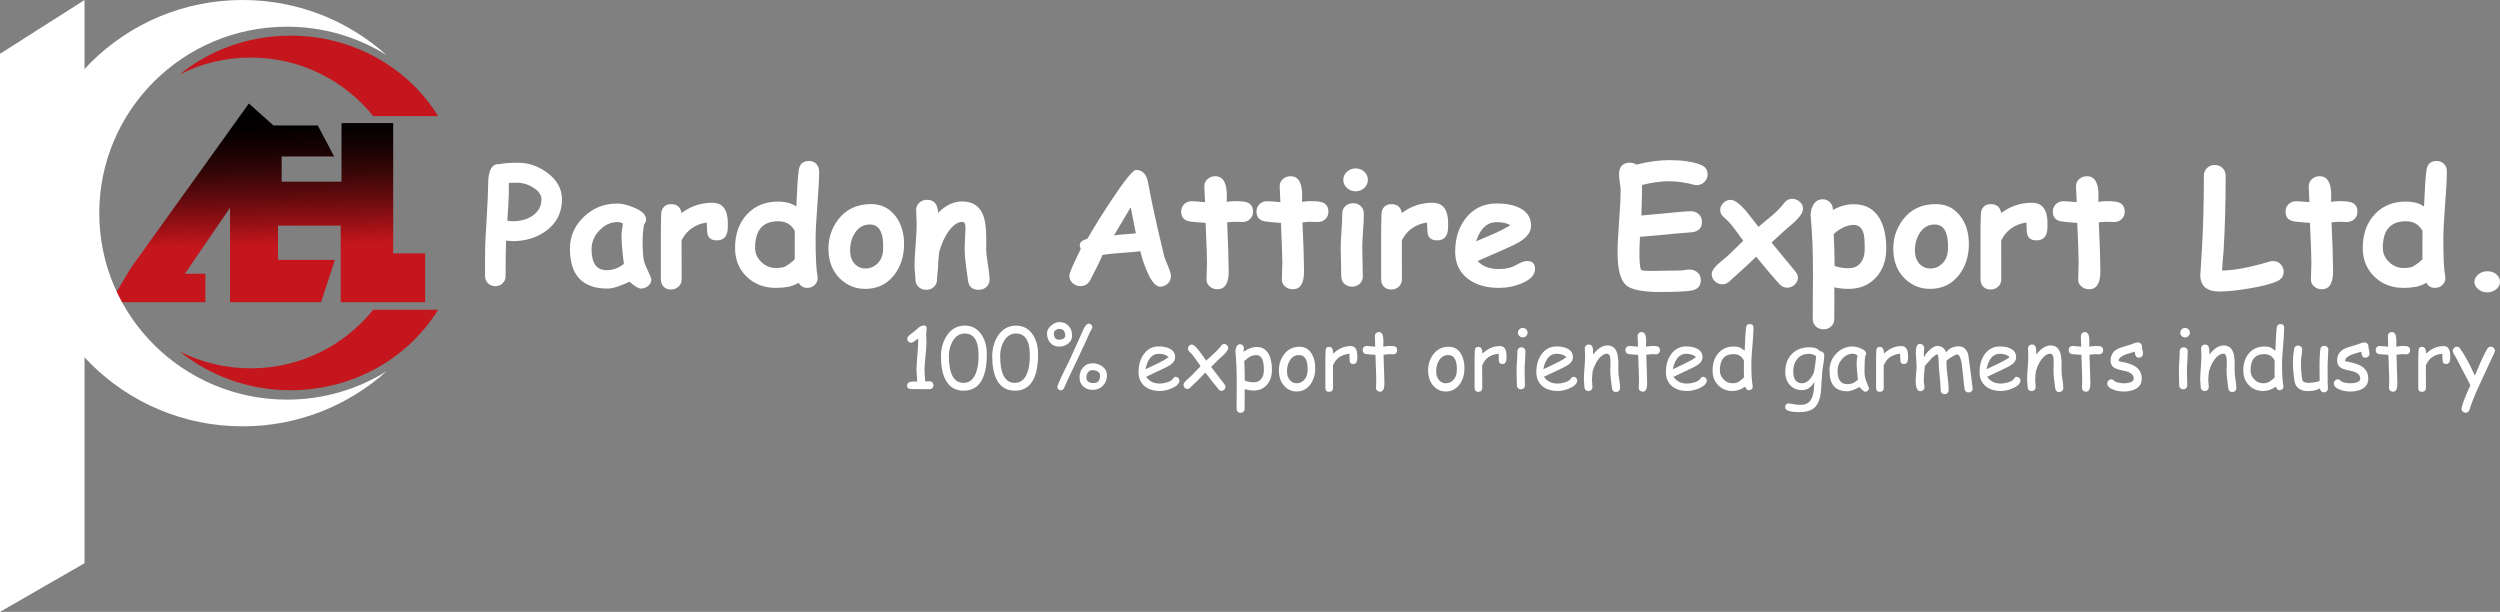 <svg width="380" height="93" viewBox="0 0 380 93" fill="none" xmlns="http://www.w3.org/2000/svg">
<rect x="0" y="0" width="380" height="93" fill="#808080" stroke="none"/>
<g clip-path="url(#clip0_7397_1466)">
<path d="M141.282 59.148H140.041L138.807 59.141C138.516 59.141 138.312 59.123 138.196 59.085C137.984 59.011 137.879 58.854 137.879 58.614C137.879 58.196 138.205 57.987 138.858 57.987L139.157 57.994L139.413 58.006C139.413 57.807 139.395 57.514 139.36 57.125C139.325 56.736 139.308 56.445 139.308 56.249C139.308 55.724 139.356 54.925 139.452 53.854C139.543 52.8 139.587 51.999 139.582 51.453C139.025 51.883 138.67 52.099 138.516 52.099C138.35 52.099 138.205 52.036 138.083 51.912C137.96 51.788 137.899 51.645 137.899 51.484C137.899 51.29 138.077 51.054 138.435 50.776C138.66 50.62 138.977 50.367 139.389 50.02C139.754 49.651 140.103 49.467 140.436 49.467C140.714 49.467 140.854 49.627 140.854 49.945C140.854 50.04 140.842 50.182 140.817 50.37C140.791 50.558 140.779 50.7 140.779 50.794C140.779 50.931 140.786 51.138 140.801 51.415C140.815 51.692 140.822 51.899 140.822 52.035C140.822 52.507 140.772 53.21 140.673 54.145C140.573 55.08 140.523 55.781 140.523 56.249C140.523 56.488 140.54 56.781 140.573 57.124C140.606 57.467 140.625 57.748 140.63 57.968L141.284 57.955C141.459 57.955 141.603 58.012 141.717 58.126C141.832 58.24 141.889 58.382 141.889 58.552C141.889 58.721 141.832 58.868 141.717 58.98C141.603 59.092 141.459 59.148 141.284 59.148H141.282Z" fill="white"/>
<path d="M146.451 59.384C145.188 59.384 144.265 58.809 143.684 57.659C143.243 56.773 143.023 55.622 143.023 54.202C143.023 53.002 143.31 51.956 143.884 51.062C144.561 50.016 145.482 49.493 146.646 49.493C147.739 49.493 148.591 49.956 149.202 50.883C149.73 51.686 149.994 52.664 149.994 53.818C149.994 55.671 149.699 57.062 149.109 57.991C148.519 58.919 147.633 59.384 146.453 59.384H146.451ZM146.638 50.691C145.865 50.691 145.253 51.082 144.799 51.864C144.42 52.517 144.231 53.264 144.231 54.103C144.231 55.464 144.416 56.486 144.787 57.169C145.157 57.851 145.711 58.193 146.451 58.193C147.332 58.193 147.964 57.692 148.346 56.691C148.612 55.996 148.745 55.115 148.745 54.047C148.745 52.927 148.57 52.087 148.218 51.528C147.867 50.97 147.34 50.69 146.638 50.69V50.691Z" fill="white"/>
<path d="M154.244 59.384C152.98 59.384 152.058 58.809 151.476 57.659C151.036 56.773 150.816 55.622 150.816 54.202C150.816 53.002 151.102 51.956 151.676 51.062C152.354 50.016 153.274 49.493 154.438 49.493C155.532 49.493 156.384 49.956 156.995 50.883C157.523 51.686 157.787 52.664 157.787 53.818C157.787 55.671 157.492 57.062 156.902 57.991C156.312 58.919 155.426 59.384 154.246 59.384H154.244ZM154.431 50.691C153.658 50.691 153.045 51.082 152.591 51.864C152.213 52.517 152.024 53.264 152.024 54.103C152.024 55.464 152.209 56.486 152.579 57.169C152.949 57.851 153.504 58.193 154.244 58.193C155.125 58.193 155.756 57.692 156.139 56.691C156.405 55.996 156.538 55.115 156.538 54.047C156.538 52.927 156.362 52.087 156.011 51.528C155.66 50.97 155.133 50.69 154.431 50.69V50.691Z" fill="white"/>
<path d="M160.99 52.682C160.409 52.682 159.949 52.481 159.612 52.08C159.3 51.704 159.144 51.224 159.144 50.64C159.144 50.235 159.356 49.848 159.78 49.48C160.187 49.129 160.596 48.953 161.008 48.953C161.61 48.953 162.09 49.152 162.448 49.548C162.789 49.933 162.959 50.428 162.959 51.031C162.959 51.536 162.747 51.943 162.323 52.254C161.945 52.539 161.5 52.682 160.989 52.682H160.99ZM160.99 49.995C160.798 49.995 160.62 50.058 160.454 50.182C160.275 50.318 160.186 50.471 160.186 50.641C160.186 50.972 160.254 51.222 160.389 51.389C160.524 51.557 160.724 51.64 160.99 51.64C161.215 51.64 161.418 51.59 161.601 51.49C161.808 51.375 161.913 51.222 161.913 51.031C161.913 50.684 161.836 50.425 161.682 50.253C161.527 50.081 161.297 49.995 160.989 49.995H160.99ZM165.921 50.033C165.767 50.281 165.604 50.609 165.429 51.019L164.986 52.024L163.752 54.661L162.355 57.59C162.226 57.909 162.016 58.378 161.726 58.999C161.609 59.218 161.453 59.327 161.258 59.327C161.121 59.327 160.997 59.279 160.887 59.181C160.777 59.084 160.721 58.963 160.721 58.819C160.721 58.756 160.734 58.688 160.759 58.614C160.963 58.056 161.291 57.325 161.744 56.424C162.281 55.361 162.629 54.639 162.792 54.258L164.475 50.535C164.7 49.984 164.906 49.608 165.093 49.406C165.221 49.265 165.355 49.195 165.492 49.195C165.629 49.195 165.759 49.247 165.87 49.353C165.979 49.459 166.035 49.582 166.035 49.723C166.035 49.814 165.997 49.917 165.923 50.033H165.921ZM166.083 59.26C165.517 59.26 165.048 59.093 164.674 58.757C164.283 58.405 164.087 57.948 164.087 57.385C164.087 56.773 164.262 56.266 164.611 55.865C164.976 55.435 165.463 55.219 166.07 55.219C166.635 55.219 167.129 55.377 167.553 55.691C168.023 56.042 168.258 56.493 168.258 57.044C168.258 57.676 168.054 58.204 167.647 58.626C167.239 59.048 166.718 59.259 166.082 59.259L166.083 59.26ZM166.071 56.263C165.771 56.263 165.536 56.375 165.366 56.598C165.212 56.805 165.135 57.067 165.135 57.385C165.135 57.662 165.225 57.871 165.406 58.012C165.587 58.153 165.858 58.223 166.22 58.223C166.552 58.223 166.801 58.125 166.965 57.928C167.129 57.732 167.211 57.437 167.211 57.044C167.211 56.804 167.082 56.607 166.825 56.454C166.6 56.326 166.349 56.262 166.071 56.262V56.263Z" fill="white"/>
<path d="M176.295 59.427C175.356 59.427 174.596 59.194 174.014 58.726C173.378 58.209 173.06 57.485 173.06 56.555C173.06 55.479 173.322 54.577 173.845 53.849C174.415 53.055 175.176 52.658 176.127 52.658C176.817 52.658 177.381 52.773 177.816 53.005C178.353 53.29 178.621 53.729 178.621 54.321C178.621 54.734 178.386 55.111 177.916 55.45C177.708 55.599 177.268 55.831 176.594 56.145L174.213 57.269C174.446 57.612 174.735 57.87 175.083 58.044C175.429 58.218 175.834 58.304 176.295 58.304C176.582 58.304 176.919 58.25 177.305 58.143C177.796 58.007 178.111 57.827 178.253 57.606C178.394 57.385 178.546 57.274 178.708 57.274C178.854 57.274 178.983 57.329 179.098 57.438C179.212 57.548 179.27 57.675 179.27 57.82C179.27 58.279 178.898 58.674 178.154 59.005C177.518 59.286 176.899 59.427 176.295 59.427ZM176.126 53.775C175.619 53.775 175.197 53.97 174.861 54.361C174.525 54.752 174.273 55.341 174.107 56.126L176.02 55.22C176.773 54.856 177.308 54.54 177.629 54.271C177.271 53.94 176.77 53.775 176.126 53.775Z" fill="white"/>
<path d="M186.108 53.818L185.198 54.668L184.088 55.766L186.12 58.41C186.223 58.542 186.276 58.673 186.276 58.801C186.276 58.962 186.214 59.105 186.089 59.229C185.964 59.353 185.823 59.415 185.665 59.415C185.508 59.415 185.364 59.339 185.235 59.185C184.853 58.743 184.179 57.891 183.215 56.629L182 57.876C181.755 58.096 181.397 58.437 180.928 58.9C180.794 59.049 180.652 59.123 180.498 59.123C180.344 59.123 180.199 59.061 180.077 58.937C179.954 58.813 179.893 58.67 179.893 58.509C179.893 58.381 179.944 58.25 180.049 58.118C180.165 57.965 180.345 57.781 180.591 57.565C180.877 57.313 181.067 57.139 181.158 57.044L182.486 55.66L181.67 54.487C181.341 54.019 181.055 53.678 180.809 53.463C180.652 53.322 180.573 53.169 180.573 53.004C180.573 52.839 180.632 52.691 180.75 52.564C180.869 52.436 181.005 52.371 181.159 52.371C181.404 52.371 181.774 52.69 182.268 53.327L183.347 54.81L184.569 53.693C185.076 53.217 185.419 52.845 185.598 52.576C185.731 52.382 185.889 52.285 186.071 52.285C186.234 52.285 186.377 52.344 186.502 52.465C186.626 52.585 186.688 52.723 186.688 52.881C186.688 53.109 186.495 53.421 186.109 53.818H186.108Z" fill="white"/>
<path d="M190.566 59.359C190.15 59.359 189.693 59.292 189.194 59.16L189.182 62.126C189.182 62.308 189.124 62.457 189.011 62.573C188.896 62.688 188.75 62.746 188.571 62.746C188.393 62.746 188.246 62.688 188.131 62.573C188.017 62.457 187.96 62.308 187.96 62.126L187.979 59.643V57.168C187.967 56.262 187.936 55.437 187.885 54.692L187.791 53.432C187.791 53.138 187.845 52.89 187.954 52.688C188.079 52.443 188.259 52.322 188.496 52.322C188.658 52.322 188.794 52.379 188.905 52.492C189.015 52.606 189.07 52.746 189.07 52.911C189.07 52.949 189.063 53.017 189.051 53.116C189.031 53.244 189.015 53.362 189.008 53.47C189.365 53.225 189.711 53.042 190.043 52.92C190.376 52.798 190.693 52.737 190.997 52.737C191.849 52.737 192.473 53.113 192.867 53.866C193.179 54.462 193.335 55.25 193.335 56.23C193.335 57.124 193.094 57.86 192.612 58.439C192.101 59.051 191.419 59.357 190.566 59.357L190.566 59.359ZM190.996 53.979C190.613 53.979 190.269 54.064 189.961 54.234C189.74 54.354 189.462 54.574 189.125 54.892C189.179 55.831 189.206 56.818 189.206 57.852C189.659 58.025 190.112 58.112 190.566 58.112C191.085 58.112 191.482 57.92 191.757 57.535C191.994 57.2 192.112 56.766 192.112 56.233C192.112 55.48 192.02 54.916 191.835 54.542C191.65 54.168 191.371 53.98 190.996 53.98V53.979Z" fill="white"/>
<path d="M197.081 59.508C196.383 59.508 195.781 59.251 195.279 58.738C194.718 58.167 194.423 57.4 194.394 56.436C194.368 55.501 194.606 54.678 195.104 53.967C195.686 53.127 196.496 52.707 197.535 52.707C198.367 52.707 198.996 53.086 199.424 53.843C199.765 54.455 199.93 55.191 199.917 56.051C199.905 56.97 199.663 57.754 199.193 58.403C198.662 59.139 197.957 59.508 197.08 59.508H197.081ZM197.454 53.967C196.844 53.963 196.368 54.252 196.027 54.836C195.756 55.303 195.622 55.837 195.622 56.437C195.622 57.037 195.786 57.504 196.114 57.839C196.388 58.117 196.71 58.256 197.081 58.256C197.513 58.256 197.885 58.099 198.197 57.784C198.55 57.437 198.737 56.968 198.757 56.376C198.816 54.775 198.382 53.973 197.454 53.969V53.967Z" fill="white"/>
<path d="M206.307 54.556C206.278 55.073 206.07 55.331 205.683 55.331C205.325 55.331 205.147 55.127 205.147 54.717C205.147 54.639 205.14 54.494 205.128 54.283L205.109 53.761C204.452 53.84 203.926 54.025 203.532 54.314C203.162 54.583 202.854 54.989 202.609 55.53L202.621 58.93C202.621 59.348 202.416 59.557 202.004 59.557C201.639 59.557 201.456 59.348 201.456 58.93V54.574C201.456 54.438 201.461 54.233 201.472 53.96C201.482 53.687 201.487 53.483 201.487 53.346C201.487 52.928 201.671 52.719 202.036 52.719C202.444 52.719 202.65 53.062 202.653 53.749C203.451 52.984 204.337 52.602 205.309 52.602C205.645 52.602 205.897 52.727 206.063 52.98C206.23 53.232 206.312 53.613 206.312 54.123C206.312 54.338 206.311 54.483 206.306 54.556L206.307 54.556Z" fill="white"/>
<path d="M211.762 53.855C211.675 53.855 211.572 53.851 211.454 53.843C211.336 53.834 211.232 53.831 211.145 53.831C211.049 53.831 210.766 53.861 210.297 53.924L210.415 57.591L210.422 57.865L210.428 58.181C210.445 59.087 210.226 59.54 209.773 59.54C209.607 59.54 209.462 59.486 209.34 59.378C209.217 59.271 209.156 59.137 209.156 58.975C209.156 58.814 209.163 58.582 209.175 58.268C209.187 57.953 209.194 57.717 209.194 57.561L209.069 53.937C208.765 53.925 208.304 53.889 207.685 53.832C207.315 53.782 207.13 53.577 207.13 53.218C207.13 53.036 207.186 52.885 207.298 52.765C207.41 52.645 207.553 52.585 207.728 52.585L209.038 52.69C209.038 52.48 209.028 52.197 209.01 51.843C208.991 51.489 208.981 51.234 208.981 51.077C208.981 50.903 209.042 50.76 209.162 50.646C209.282 50.532 209.429 50.475 209.604 50.475C209.978 50.475 210.196 50.779 210.259 51.387C210.271 51.54 210.278 51.724 210.278 51.939L210.266 52.299L210.259 52.684C210.775 52.618 211.07 52.585 211.144 52.585C211.576 52.585 211.859 52.605 211.992 52.647C212.246 52.73 212.373 52.924 212.373 53.23C212.373 53.412 212.315 53.562 212.201 53.68C212.086 53.797 211.94 53.857 211.761 53.857L211.762 53.855Z" fill="white"/>
<path d="M219.761 59.508C219.063 59.508 218.461 59.251 217.959 58.738C217.398 58.167 217.103 57.4 217.074 56.436C217.048 55.501 217.286 54.678 217.784 53.967C218.365 53.127 219.176 52.707 220.215 52.707C221.047 52.707 221.676 53.086 222.104 53.843C222.445 54.455 222.61 55.191 222.597 56.051C222.584 56.97 222.343 57.754 221.873 58.403C221.342 59.139 220.637 59.508 219.76 59.508H219.761ZM220.134 53.967C219.524 53.963 219.048 54.252 218.706 54.836C218.436 55.303 218.302 55.837 218.302 56.437C218.302 57.037 218.466 57.504 218.794 57.839C219.068 58.117 219.39 58.256 219.761 58.256C220.193 58.256 220.565 58.099 220.877 57.784C221.23 57.437 221.417 56.968 221.437 56.376C221.496 54.775 221.062 53.973 220.134 53.969V53.967Z" fill="white"/>
<path d="M228.988 54.556C228.959 55.073 228.751 55.331 228.364 55.331C228.006 55.331 227.828 55.127 227.828 54.717C227.828 54.639 227.821 54.494 227.809 54.283L227.79 53.761C227.133 53.84 226.607 54.025 226.213 54.314C225.842 54.583 225.535 54.989 225.29 55.53L225.302 58.93C225.302 59.348 225.097 59.557 224.685 59.557C224.32 59.557 224.136 59.348 224.136 58.93V54.574C224.136 54.438 224.142 54.233 224.152 53.96C224.163 53.687 224.168 53.483 224.168 53.346C224.168 52.928 224.352 52.719 224.717 52.719C225.125 52.719 225.331 53.062 225.334 53.749C226.132 52.984 227.018 52.602 227.99 52.602C228.326 52.602 228.578 52.727 228.744 52.98C228.911 53.232 228.993 53.613 228.993 54.123C228.993 54.338 228.991 54.483 228.987 54.556L228.988 54.556Z" fill="white"/>
<path d="M231.743 56.325C231.743 56.573 231.751 56.945 231.765 57.439C231.779 57.934 231.786 58.305 231.786 58.554C231.786 58.736 231.73 58.885 231.618 59.001C231.506 59.116 231.358 59.174 231.176 59.174C230.993 59.174 230.851 59.116 230.736 59.001C230.621 58.885 230.564 58.736 230.564 58.554C230.564 58.305 230.557 57.934 230.543 57.439C230.527 56.945 230.521 56.573 230.521 56.325C230.521 55.936 230.542 55.452 230.583 54.87C230.624 54.289 230.645 53.804 230.645 53.416C230.645 53.229 230.702 53.079 230.817 52.963C230.931 52.847 231.078 52.789 231.256 52.789C231.435 52.789 231.582 52.847 231.696 52.963C231.811 53.079 231.867 53.23 231.867 53.416C231.867 53.805 231.846 54.29 231.805 54.87C231.764 55.452 231.743 55.937 231.743 56.325ZM231.462 51.286C231.263 51.286 231.09 51.216 230.945 51.075C230.799 50.934 230.727 50.765 230.727 50.567C230.727 50.368 230.799 50.198 230.945 50.058C231.09 49.917 231.262 49.847 231.462 49.847C231.662 49.847 231.833 49.917 231.977 50.058C232.121 50.199 232.192 50.368 232.192 50.567C232.192 50.765 232.121 50.935 231.977 51.075C231.833 51.216 231.662 51.286 231.462 51.286Z" fill="white"/>
<path d="M236.762 59.427C235.822 59.427 235.062 59.194 234.48 58.726C233.844 58.209 233.526 57.485 233.526 56.555C233.526 55.479 233.788 54.577 234.312 53.849C234.881 53.055 235.642 52.658 236.593 52.658C237.283 52.658 237.847 52.773 238.283 53.005C238.819 53.29 239.087 53.729 239.087 54.321C239.087 54.734 238.852 55.111 238.382 55.45C238.175 55.599 237.734 55.831 237.06 56.145L234.679 57.269C234.912 57.612 235.201 57.87 235.549 58.044C235.895 58.218 236.3 58.304 236.762 58.304C237.048 58.304 237.385 58.25 237.772 58.143C238.262 58.007 238.578 57.827 238.719 57.606C238.86 57.385 239.013 57.274 239.174 57.274C239.32 57.274 239.449 57.329 239.564 57.438C239.679 57.548 239.736 57.675 239.736 57.82C239.736 58.279 239.364 58.674 238.62 59.005C237.984 59.286 237.365 59.427 236.762 59.427ZM236.593 53.775C236.086 53.775 235.664 53.97 235.328 54.361C234.992 54.752 234.74 55.341 234.574 56.126L236.487 55.22C237.24 54.856 237.775 54.54 238.096 54.271C237.738 53.94 237.237 53.775 236.593 53.775Z" fill="white"/>
<path d="M245.627 59.583C245.269 59.583 245.068 59.389 245.022 59L244.847 57.641C244.789 57.157 244.76 56.704 244.76 56.282C244.76 56.166 244.768 55.97 244.782 55.693C244.796 55.415 244.803 55.218 244.803 55.103C244.803 54.209 244.637 53.763 244.304 53.763C243.838 53.763 243.394 54.038 242.97 54.588C242.588 55.088 242.288 55.721 242.072 56.487C242.064 56.648 242.045 56.851 242.016 57.095C241.991 57.302 241.978 57.503 241.978 57.697C241.978 57.821 241.991 58.007 242.016 58.255C242.041 58.503 242.053 58.689 242.053 58.813C242.053 59 241.996 59.15 241.882 59.266C241.768 59.381 241.621 59.439 241.443 59.439C241.264 59.439 241.112 59.381 241 59.266C240.889 59.15 240.832 58.999 240.832 58.813C240.832 58.689 240.819 58.503 240.792 58.255C240.765 58.007 240.751 57.821 240.751 57.697C240.751 57.27 240.781 56.681 240.842 55.926C240.902 55.171 240.932 54.58 240.932 54.155C240.932 54.022 240.924 53.826 240.91 53.565C240.895 53.304 240.889 53.108 240.889 52.975C240.889 52.797 240.948 52.651 241.066 52.538C241.184 52.424 241.331 52.367 241.506 52.367C241.888 52.367 242.098 52.636 242.135 53.173L242.154 53.899C242.852 52.972 243.569 52.508 244.305 52.508C244.97 52.508 245.434 52.801 245.696 53.384C245.874 53.773 245.972 54.348 245.989 55.109V55.736L245.982 56.313C245.982 56.657 246.027 57.1 246.117 57.644C246.206 58.188 246.251 58.629 246.251 58.969C246.251 59.151 246.192 59.298 246.073 59.412C245.955 59.526 245.807 59.583 245.628 59.583H245.627Z" fill="white"/>
<path d="M251.7 53.855C251.612 53.855 251.51 53.851 251.392 53.843C251.273 53.834 251.17 53.831 251.082 53.831C250.987 53.831 250.704 53.861 250.234 53.924L250.352 57.591L250.359 57.865L250.366 58.181C250.383 59.087 250.164 59.54 249.711 59.54C249.545 59.54 249.4 59.486 249.278 59.378C249.155 59.271 249.094 59.137 249.094 58.975C249.094 58.814 249.1 58.582 249.112 58.268C249.125 57.953 249.131 57.717 249.131 57.561L249.006 53.937C248.703 53.925 248.242 53.889 247.622 53.832C247.252 53.782 247.067 53.577 247.067 53.218C247.067 53.036 247.124 52.885 247.235 52.765C247.347 52.645 247.491 52.585 247.666 52.585L248.975 52.69C248.975 52.48 248.966 52.197 248.947 51.843C248.928 51.489 248.919 51.234 248.919 51.077C248.919 50.903 248.979 50.76 249.099 50.646C249.22 50.532 249.367 50.475 249.542 50.475C249.916 50.475 250.134 50.779 250.197 51.387C250.209 51.54 250.215 51.724 250.215 51.939L250.203 52.299L250.197 52.684C250.712 52.618 251.007 52.585 251.081 52.585C251.514 52.585 251.796 52.605 251.93 52.647C252.183 52.73 252.31 52.924 252.31 53.23C252.31 53.412 252.253 53.562 252.138 53.68C252.024 53.797 251.877 53.857 251.699 53.857L251.7 53.855Z" fill="white"/>
<path d="M256.456 59.427C255.517 59.427 254.757 59.194 254.174 58.726C253.538 58.209 253.221 57.485 253.221 56.555C253.221 55.479 253.483 54.577 254.006 53.849C254.575 53.055 255.336 52.658 256.288 52.658C256.977 52.658 257.541 52.773 257.977 53.005C258.513 53.29 258.781 53.729 258.781 54.321C258.781 54.734 258.546 55.111 258.077 55.45C257.869 55.599 257.428 55.831 256.755 56.145L254.373 57.269C254.606 57.612 254.896 57.87 255.243 58.044C255.59 58.218 255.995 58.304 256.456 58.304C256.743 58.304 257.08 58.25 257.466 58.143C257.956 58.007 258.272 57.827 258.414 57.606C258.555 57.385 258.707 57.274 258.869 57.274C259.014 57.274 259.144 57.329 259.258 57.438C259.373 57.548 259.43 57.675 259.43 57.82C259.43 58.279 259.058 58.674 258.314 59.005C257.678 59.286 257.059 59.427 256.456 59.427ZM256.288 53.775C255.781 53.775 255.359 53.97 255.022 54.361C254.686 54.752 254.434 55.341 254.268 56.126L256.182 55.22C256.934 54.856 257.47 54.54 257.79 54.271C257.432 53.94 256.931 53.775 256.288 53.775Z" fill="white"/>
<path d="M266.282 53.663C266.232 54.271 266.206 54.879 266.206 55.487C266.206 56.865 266.271 57.905 266.4 58.609C266.408 58.667 266.412 58.714 266.412 58.752C266.412 58.917 266.354 59.054 266.237 59.161C266.121 59.269 265.986 59.323 265.833 59.323C265.575 59.323 265.385 59.137 265.265 58.765C264.965 58.984 264.655 59.149 264.333 59.261C264.011 59.373 263.676 59.429 263.326 59.429C262.466 59.429 261.753 59.144 261.188 58.572C260.606 57.989 260.315 57.241 260.315 56.326C260.315 55.221 260.609 54.337 261.197 53.67C261.785 53.004 262.549 52.671 263.489 52.671C263.971 52.671 264.343 52.746 264.605 52.894L265.191 53.322C265.249 51.581 265.318 50.408 265.397 49.804C265.45 49.436 265.64 49.252 265.964 49.252C266.343 49.252 266.532 49.453 266.532 49.854C266.532 50.429 266.448 51.699 266.283 53.664L266.282 53.663ZM263.513 53.825C262.815 53.825 262.291 54.031 261.942 54.442C261.593 54.854 261.419 55.473 261.419 56.301C261.419 56.835 261.609 57.294 261.989 57.678C262.37 58.063 262.815 58.255 263.326 58.255C263.676 58.255 263.971 58.191 264.211 58.063C264.352 57.988 264.583 57.816 264.903 57.548C264.965 57.494 265.026 57.43 265.084 57.355L265.065 56.282L265.072 55.563L265.084 54.83C264.926 54.495 264.716 54.244 264.454 54.076C264.193 53.908 263.879 53.825 263.513 53.825V53.825Z" fill="white"/>
<path d="M276.986 56.468L276.842 58.553C276.817 59.38 276.732 60.056 276.586 60.581C276.399 61.251 276.1 61.746 275.688 62.064C275.189 62.449 274.468 62.641 273.525 62.641C272.972 62.641 272.508 62.603 272.134 62.529C271.611 62.425 271.349 62.211 271.349 61.883C271.349 61.514 271.529 61.331 271.891 61.331C272.04 61.331 272.29 61.367 272.639 61.439C272.988 61.511 273.374 61.543 273.798 61.535C274.596 61.523 275.147 61.138 275.451 60.381C275.65 59.876 275.756 59.1 275.768 58.053C275.544 58.467 275.277 58.778 274.967 58.984C274.657 59.191 274.303 59.294 273.904 59.294C273.152 59.294 272.54 59.039 272.069 58.528C271.597 58.018 271.361 57.354 271.361 56.54C271.361 55.423 271.683 54.523 272.328 53.84C272.993 53.136 273.899 52.786 275.046 52.786C275.432 52.786 275.757 52.835 276.018 52.935C276.28 53.034 276.479 53.183 276.616 53.382C277.061 53.394 277.283 53.64 277.283 54.12C277.283 54.414 277.24 54.807 277.153 55.299C277.057 55.87 277.001 56.258 276.985 56.465L276.986 56.468ZM274.985 53.78C274.195 53.78 273.584 54.051 273.152 54.593C272.766 55.081 272.572 55.702 272.572 56.455C272.572 57.055 272.687 57.506 272.915 57.808C273.143 58.11 273.486 58.261 273.944 58.261C274.364 58.261 274.77 58.024 275.166 57.553C275.523 57.119 275.727 56.689 275.777 56.263C275.864 55.816 275.957 55.115 276.057 54.159C275.891 54.031 275.718 53.936 275.54 53.874C275.361 53.811 275.176 53.78 274.985 53.78Z" fill="white"/>
<path d="M283.501 59.551C283.422 59.551 283.278 59.46 283.07 59.278C282.883 59.108 282.744 58.957 282.652 58.825C282.253 59.041 281.902 59.202 281.599 59.312C281.296 59.422 281.042 59.477 280.838 59.477C279.866 59.477 279.157 59.203 278.712 58.657C278.292 58.144 278.083 57.358 278.083 56.299C278.083 55.298 278.429 54.442 279.121 53.73C279.813 53.019 280.639 52.663 281.599 52.663C281.961 52.663 282.366 52.756 282.815 52.942C283.38 53.173 283.663 53.453 283.663 53.78C283.663 53.892 283.622 53.99 283.538 54.077C283.497 54.235 283.464 54.493 283.441 54.853C283.419 55.213 283.405 55.674 283.401 56.237C283.397 56.75 283.432 57.155 283.507 57.453C283.549 57.635 283.68 57.998 283.9 58.544C283.929 58.619 283.977 58.728 284.044 58.873L284.081 58.978C284.081 59.143 284.023 59.281 283.906 59.388C283.79 59.495 283.655 59.549 283.502 59.549L283.501 59.551ZM282.204 55.239C282.204 55.061 282.215 54.868 282.238 54.659C282.261 54.45 282.295 54.227 282.341 53.991C282.187 53.913 282.056 53.855 281.946 53.818C281.836 53.781 281.748 53.762 281.681 53.762C281.036 53.762 280.481 54.023 280.013 54.547C279.546 55.07 279.312 55.673 279.312 56.355C279.312 57.037 279.432 57.542 279.673 57.882C279.915 58.221 280.276 58.39 280.758 58.39C281.158 58.39 281.496 58.319 281.775 58.173C281.924 58.094 282.135 57.937 282.404 57.702C282.271 56.605 282.205 55.784 282.205 55.238L282.204 55.239Z" fill="white"/>
<path d="M290.016 54.556C289.987 55.073 289.779 55.331 289.392 55.331C289.034 55.331 288.855 55.127 288.855 54.717C288.855 54.639 288.849 54.494 288.837 54.283L288.818 53.761C288.161 53.84 287.635 54.025 287.241 54.314C286.87 54.583 286.563 54.989 286.318 55.53L286.33 58.93C286.33 59.348 286.125 59.557 285.713 59.557C285.348 59.557 285.164 59.348 285.164 58.93V54.574C285.164 54.438 285.17 54.233 285.18 53.96C285.191 53.687 285.196 53.483 285.196 53.346C285.196 52.928 285.38 52.719 285.745 52.719C286.153 52.719 286.358 53.062 286.362 53.749C287.16 52.984 288.046 52.602 289.018 52.602C289.354 52.602 289.606 52.727 289.772 52.98C289.939 53.232 290.021 53.613 290.021 54.123C290.021 54.338 290.019 54.483 290.015 54.556L290.016 54.556Z" fill="white"/>
<path d="M299.218 59.656C298.877 59.656 298.677 59.476 298.619 59.116C298.544 58.661 298.47 58.02 298.395 57.193L298.182 55.27C298.141 54.984 298.07 54.705 297.97 54.431C297.829 54.059 297.675 53.873 297.509 53.873C297.355 53.873 297.068 54.004 296.648 54.264C296.249 54.504 295.988 54.697 295.863 54.841C295.859 55.23 295.869 55.618 295.894 56.008L296.081 57.664C296.16 58.317 296.199 58.858 296.199 59.283C296.199 59.465 296.142 59.615 296.027 59.733C295.913 59.85 295.766 59.91 295.588 59.91C295.409 59.91 295.262 59.851 295.148 59.733C295.033 59.615 294.976 59.465 294.976 59.283C294.976 58.783 294.925 58.043 294.823 57.065C294.721 56.087 294.67 55.347 294.67 54.847C294.67 54.408 294.608 54.067 294.483 53.823C294.191 53.956 293.897 54.17 293.598 54.469L292.862 55.288C292.795 55.387 292.689 55.518 292.545 55.679C292.545 55.927 292.522 56.293 292.476 56.778C292.43 57.262 292.408 57.619 292.408 57.851C292.408 57.975 292.427 58.148 292.467 58.372C292.506 58.595 292.526 58.757 292.526 58.857C292.526 59.026 292.462 59.169 292.336 59.285C292.209 59.401 292.061 59.459 291.89 59.459C291.42 59.459 291.185 58.927 291.185 57.864C291.185 57.615 291.208 57.245 291.254 56.753C291.3 56.261 291.322 55.891 291.322 55.643C291.322 55.423 291.303 55.095 291.263 54.656C291.224 54.218 291.204 53.886 291.204 53.663C291.204 52.725 291.416 52.255 291.84 52.255C292.003 52.255 292.151 52.325 292.285 52.466C292.421 52.607 292.488 52.76 292.488 52.925C292.488 53.004 292.478 53.126 292.457 53.291C292.437 53.456 292.426 53.583 292.426 53.67L292.439 54.321C292.655 53.879 292.972 53.479 293.392 53.12C293.812 52.763 294.169 52.584 294.464 52.584C295.117 52.584 295.565 52.907 295.81 53.551C296.038 53.249 296.311 53.023 296.627 52.872C296.942 52.721 297.304 52.645 297.712 52.645C298.406 52.645 298.879 53.018 299.133 53.762C299.183 53.912 299.268 54.492 299.388 55.507C299.505 56.218 299.654 57.404 299.838 59.062C299.85 59.227 299.794 59.368 299.669 59.484C299.544 59.599 299.393 59.657 299.215 59.657L299.218 59.656Z" fill="white"/>
<path d="M304.13 59.427C303.19 59.427 302.43 59.194 301.848 58.726C301.212 58.209 300.894 57.485 300.894 56.555C300.894 55.479 301.157 54.577 301.68 53.849C302.249 53.055 303.01 52.658 303.962 52.658C304.651 52.658 305.215 52.773 305.651 53.005C306.187 53.29 306.455 53.729 306.455 54.321C306.455 54.734 306.22 55.111 305.75 55.45C305.543 55.599 305.102 55.831 304.429 56.145L302.047 57.269C302.28 57.612 302.569 57.87 302.917 58.044C303.264 58.218 303.669 58.304 304.13 58.304C304.416 58.304 304.754 58.25 305.14 58.143C305.63 58.007 305.946 57.827 306.088 57.606C306.229 57.385 306.381 57.274 306.542 57.274C306.688 57.274 306.818 57.329 306.932 57.438C307.047 57.548 307.104 57.675 307.104 57.82C307.104 58.279 306.732 58.674 305.988 59.005C305.352 59.286 304.733 59.427 304.13 59.427ZM303.962 53.775C303.454 53.775 303.033 53.97 302.696 54.361C302.36 54.752 302.108 55.341 301.942 56.126L303.856 55.22C304.608 54.856 305.144 54.54 305.464 54.271C305.106 53.94 304.605 53.775 303.962 53.775Z" fill="white"/>
<path d="M312.995 59.583C312.637 59.583 312.436 59.389 312.39 59L312.216 57.641C312.157 57.157 312.128 56.704 312.128 56.282C312.128 56.166 312.136 55.97 312.15 55.693C312.164 55.415 312.171 55.218 312.171 55.103C312.171 54.209 312.005 53.763 311.673 53.763C311.207 53.763 310.762 54.038 310.339 54.588C309.956 55.088 309.657 55.721 309.44 56.487C309.432 56.648 309.413 56.851 309.384 57.095C309.359 57.302 309.347 57.503 309.347 57.697C309.347 57.821 309.359 58.007 309.384 58.255C309.409 58.503 309.422 58.689 309.422 58.813C309.422 59 309.364 59.15 309.251 59.266C309.136 59.381 308.99 59.439 308.811 59.439C308.633 59.439 308.48 59.381 308.369 59.266C308.257 59.15 308.2 58.999 308.2 58.813C308.2 58.689 308.187 58.503 308.16 58.255C308.133 58.007 308.12 57.821 308.12 57.697C308.12 57.27 308.15 56.681 308.21 55.926C308.27 55.171 308.3 54.58 308.3 54.155C308.3 54.022 308.292 53.826 308.278 53.565C308.263 53.304 308.257 53.108 308.257 52.975C308.257 52.797 308.316 52.651 308.434 52.538C308.553 52.424 308.699 52.367 308.874 52.367C309.256 52.367 309.466 52.636 309.503 53.173L309.522 53.899C310.22 52.972 310.937 52.508 311.674 52.508C312.339 52.508 312.802 52.801 313.064 53.384C313.242 53.773 313.34 54.348 313.357 55.109V55.736L313.35 56.313C313.35 56.657 313.396 57.1 313.485 57.644C313.574 58.188 313.619 58.629 313.619 58.969C313.619 59.151 313.56 59.298 313.442 59.412C313.323 59.526 313.175 59.583 312.996 59.583H312.995Z" fill="white"/>
<path d="M319.068 53.855C318.981 53.855 318.878 53.851 318.76 53.843C318.641 53.834 318.538 53.831 318.451 53.831C318.355 53.831 318.072 53.861 317.602 53.924L317.721 57.591L317.727 57.865L317.734 58.181C317.751 59.087 317.532 59.54 317.079 59.54C316.913 59.54 316.768 59.486 316.646 59.378C316.523 59.271 316.462 59.137 316.462 58.975C316.462 58.814 316.468 58.582 316.481 58.268C316.493 57.953 316.499 57.717 316.499 57.561L316.375 53.937C316.071 53.925 315.61 53.889 314.991 53.832C314.621 53.782 314.436 53.577 314.436 53.218C314.436 53.036 314.492 52.885 314.604 52.765C314.715 52.645 314.859 52.585 315.034 52.585L316.344 52.69C316.344 52.48 316.334 52.197 316.315 51.843C316.297 51.489 316.287 51.234 316.287 51.077C316.287 50.903 316.347 50.76 316.468 50.646C316.588 50.532 316.735 50.475 316.91 50.475C317.284 50.475 317.502 50.779 317.565 51.387C317.577 51.54 317.584 51.724 317.584 51.939L317.571 52.299L317.565 52.684C318.081 52.618 318.376 52.585 318.45 52.585C318.882 52.585 319.165 52.605 319.298 52.647C319.552 52.73 319.679 52.924 319.679 53.23C319.679 53.412 319.621 53.562 319.507 53.68C319.392 53.797 319.245 53.857 319.067 53.857L319.068 53.855Z" fill="white"/>
<path d="M325.122 54.364C324.893 54.364 324.733 54.287 324.642 54.134C324.58 54.027 324.525 53.803 324.479 53.464C324.167 53.543 323.687 53.687 323.039 53.898C322.37 54.163 322.033 54.49 322.029 54.879C322.154 54.925 322.276 54.957 322.397 54.978C323.354 55.148 324.064 55.381 324.53 55.679C325.207 56.113 325.546 56.742 325.546 57.565C325.546 58.239 325.253 58.748 324.667 59.091C324.18 59.372 323.566 59.513 322.822 59.513C322.277 59.513 321.758 59.422 321.263 59.24C320.624 59.008 320.303 58.685 320.303 58.272C320.303 58.107 320.369 57.962 320.5 57.838C320.63 57.714 320.78 57.652 320.946 57.652C321.075 57.652 321.241 57.751 321.445 57.95C321.544 58.045 321.769 58.123 322.118 58.186C322.396 58.236 322.631 58.261 322.823 58.261C323.172 58.261 323.479 58.22 323.745 58.137C324.131 58.016 324.325 57.827 324.325 57.566C324.325 57.003 323.93 56.622 323.14 56.424L322.492 56.282C321.94 56.161 321.546 56.021 321.314 55.86C320.978 55.628 320.809 55.278 320.809 54.811C320.809 53.947 321.218 53.33 322.037 52.961C322.285 52.849 322.685 52.716 323.233 52.561C323.782 52.406 324.175 52.275 324.411 52.167C324.581 52.093 324.767 52.055 324.967 52.055C325.145 52.055 325.292 52.113 325.406 52.229C325.521 52.344 325.577 52.496 325.577 52.681C325.577 52.802 325.604 52.977 325.655 53.209C325.707 53.44 325.733 53.616 325.733 53.736C325.733 53.922 325.676 54.073 325.561 54.188C325.447 54.304 325.3 54.362 325.122 54.362V54.364Z" fill="white"/>
<path d="M332.415 56.325C332.415 56.573 332.423 56.945 332.437 57.439C332.451 57.934 332.459 58.305 332.459 58.554C332.459 58.736 332.402 58.885 332.291 59.001C332.179 59.116 332.03 59.174 331.848 59.174C331.666 59.174 331.523 59.116 331.408 59.001C331.294 58.885 331.236 58.736 331.236 58.554C331.236 58.305 331.229 57.934 331.215 57.439C331.2 56.945 331.193 56.573 331.193 56.325C331.193 55.936 331.214 55.452 331.255 54.87C331.297 54.289 331.317 53.804 331.317 53.416C331.317 53.229 331.375 53.079 331.489 52.963C331.604 52.847 331.75 52.789 331.929 52.789C332.107 52.789 332.254 52.847 332.368 52.963C332.483 53.079 332.539 53.23 332.539 53.416C332.539 53.805 332.519 54.29 332.477 54.87C332.436 55.452 332.415 55.937 332.415 56.325ZM332.135 51.286C331.935 51.286 331.763 51.216 331.617 51.075C331.471 50.934 331.399 50.765 331.399 50.567C331.399 50.368 331.471 50.198 331.617 50.058C331.763 49.917 331.934 49.847 332.135 49.847C332.335 49.847 332.506 49.917 332.649 50.058C332.793 50.199 332.865 50.368 332.865 50.567C332.865 50.765 332.793 50.935 332.649 51.075C332.506 51.216 332.335 51.286 332.135 51.286Z" fill="white"/>
<path d="M339.304 59.583C338.946 59.583 338.745 59.389 338.699 59L338.525 57.641C338.466 57.157 338.437 56.704 338.437 56.282C338.437 56.166 338.445 55.97 338.459 55.693C338.473 55.415 338.481 55.218 338.481 55.103C338.481 54.209 338.314 53.763 337.982 53.763C337.516 53.763 337.071 54.038 336.648 54.588C336.265 55.088 335.966 55.721 335.75 56.487C335.741 56.648 335.722 56.851 335.693 57.095C335.668 57.302 335.656 57.503 335.656 57.697C335.656 57.821 335.668 58.007 335.693 58.255C335.719 58.503 335.731 58.689 335.731 58.813C335.731 59 335.673 59.15 335.56 59.266C335.445 59.381 335.299 59.439 335.12 59.439C334.942 59.439 334.789 59.381 334.678 59.266C334.566 59.15 334.509 58.999 334.509 58.813C334.509 58.689 334.496 58.503 334.469 58.255C334.442 58.007 334.429 57.821 334.429 57.697C334.429 57.27 334.459 56.681 334.519 55.926C334.579 55.171 334.609 54.58 334.609 54.155C334.609 54.022 334.602 53.826 334.587 53.565C334.572 53.304 334.566 53.108 334.566 52.975C334.566 52.797 334.625 52.651 334.743 52.538C334.862 52.424 335.008 52.367 335.183 52.367C335.565 52.367 335.775 52.636 335.813 53.173L335.831 53.899C336.529 52.972 337.246 52.508 337.983 52.508C338.648 52.508 339.111 52.801 339.373 53.384C339.551 53.773 339.649 54.348 339.666 55.109V55.736L339.66 56.313C339.66 56.657 339.705 57.1 339.794 57.644C339.883 58.188 339.928 58.629 339.928 58.969C339.928 59.151 339.869 59.298 339.751 59.412C339.632 59.526 339.484 59.583 339.305 59.583H339.304Z" fill="white"/>
<path d="M346.948 53.663C346.898 54.271 346.873 54.879 346.873 55.487C346.873 56.865 346.937 57.905 347.066 58.609C347.075 58.667 347.078 58.714 347.078 58.752C347.078 58.917 347.02 59.054 346.904 59.161C346.787 59.269 346.652 59.323 346.499 59.323C346.241 59.323 346.051 59.137 345.931 58.765C345.632 58.984 345.322 59.149 344.999 59.261C344.677 59.373 344.342 59.429 343.992 59.429C343.132 59.429 342.419 59.144 341.854 58.572C341.273 57.989 340.981 57.241 340.981 56.326C340.981 55.221 341.275 54.337 341.863 53.67C342.452 53.004 343.215 52.671 344.155 52.671C344.637 52.671 345.009 52.746 345.271 52.894L345.857 53.322C345.915 51.581 345.984 50.408 346.063 49.804C346.116 49.436 346.306 49.252 346.63 49.252C347.009 49.252 347.198 49.453 347.198 49.854C347.198 50.429 347.114 51.699 346.949 53.664L346.948 53.663ZM344.18 53.825C343.482 53.825 342.958 54.031 342.609 54.442C342.26 54.854 342.086 55.473 342.086 56.301C342.086 56.835 342.276 57.294 342.656 57.678C343.037 58.063 343.482 58.255 343.993 58.255C344.343 58.255 344.638 58.191 344.878 58.063C345.019 57.988 345.25 57.816 345.57 57.548C345.632 57.494 345.693 57.43 345.751 57.355L345.732 56.282L345.739 55.563L345.751 54.83C345.593 54.495 345.383 54.244 345.121 54.076C344.86 53.908 344.546 53.825 344.18 53.825V53.825Z" fill="white"/>
<path d="M353.793 55.518C353.793 55.816 353.795 56.263 353.8 56.858C353.804 57.453 353.807 57.901 353.807 58.198C353.807 58.29 353.814 58.428 353.828 58.614C353.842 58.8 353.85 58.939 353.85 59.031C353.85 59.209 353.79 59.354 353.669 59.468C353.549 59.582 353.402 59.639 353.227 59.639C352.907 59.639 352.704 59.442 352.616 59.049C352.097 59.318 351.498 59.452 350.821 59.452C350.276 59.452 349.825 59.332 349.468 59.092C349.074 58.827 348.839 58.441 348.764 57.932C348.601 56.836 348.52 55.86 348.52 55.003C348.52 54.437 348.582 53.791 348.707 53.067C348.766 52.706 348.963 52.526 349.299 52.526C349.478 52.526 349.627 52.583 349.748 52.697C349.868 52.811 349.929 52.957 349.929 53.135C349.929 53.325 349.898 53.629 349.838 54.047C349.778 54.465 349.748 54.783 349.748 55.002C349.748 55.693 349.771 56.284 349.817 56.777C349.863 57.27 349.931 57.664 350.022 57.962C350.16 58.037 350.295 58.094 350.427 58.133C350.561 58.172 350.691 58.192 350.82 58.192C351.377 58.192 351.965 58.103 352.584 57.925L352.578 56.665L352.566 55.461C352.566 54.567 352.605 53.792 352.684 53.134C352.73 52.753 352.931 52.563 353.289 52.563C353.467 52.563 353.617 52.621 353.738 52.736C353.858 52.852 353.915 52.997 353.906 53.17L353.794 55.515L353.793 55.518Z" fill="white"/>
<path d="M359.553 54.364C359.325 54.364 359.164 54.287 359.073 54.134C359.011 54.027 358.957 53.803 358.911 53.464C358.599 53.543 358.119 53.687 357.47 53.898C356.801 54.163 356.464 54.49 356.46 54.879C356.585 54.925 356.708 54.957 356.829 54.978C357.785 55.148 358.495 55.381 358.961 55.679C359.639 56.113 359.978 56.742 359.978 57.565C359.978 58.239 359.685 58.748 359.098 59.091C358.612 59.372 357.997 59.513 357.253 59.513C356.709 59.513 356.189 59.422 355.695 59.24C355.055 59.008 354.735 58.685 354.735 58.272C354.735 58.107 354.801 57.962 354.931 57.838C355.062 57.714 355.211 57.652 355.377 57.652C355.506 57.652 355.672 57.751 355.876 57.95C355.976 58.045 356.2 58.123 356.55 58.186C356.828 58.236 357.063 58.261 357.254 58.261C357.604 58.261 357.911 58.22 358.177 58.137C358.563 58.016 358.756 57.827 358.756 57.566C358.756 57.003 358.362 56.622 357.572 56.424L356.924 56.282C356.371 56.161 355.978 56.021 355.746 55.86C355.409 55.628 355.24 55.278 355.24 54.811C355.24 53.947 355.65 53.33 356.468 52.961C356.717 52.849 357.116 52.716 357.665 52.561C358.213 52.406 358.606 52.275 358.843 52.167C359.013 52.093 359.198 52.055 359.398 52.055C359.577 52.055 359.723 52.113 359.838 52.229C359.952 52.344 360.009 52.496 360.009 52.681C360.009 52.802 360.035 52.977 360.087 53.209C360.138 53.44 360.165 53.616 360.165 53.736C360.165 53.922 360.107 54.073 359.993 54.188C359.878 54.304 359.732 54.362 359.553 54.362V54.364Z" fill="white"/>
<path d="M365.732 53.855C365.644 53.855 365.542 53.851 365.424 53.843C365.305 53.834 365.202 53.831 365.115 53.831C365.019 53.831 364.736 53.861 364.266 53.924L364.385 57.591L364.391 57.865L364.398 58.181C364.415 59.087 364.196 59.54 363.743 59.54C363.577 59.54 363.432 59.486 363.31 59.378C363.187 59.271 363.126 59.137 363.126 58.975C363.126 58.814 363.132 58.582 363.145 58.268C363.157 57.953 363.163 57.717 363.163 57.561L363.038 53.937C362.735 53.925 362.274 53.889 361.655 53.832C361.284 53.782 361.099 53.577 361.099 53.218C361.099 53.036 361.156 52.885 361.268 52.765C361.379 52.645 361.523 52.585 361.698 52.585L363.007 52.69C363.007 52.48 362.998 52.197 362.979 51.843C362.96 51.489 362.951 51.234 362.951 51.077C362.951 50.903 363.011 50.76 363.131 50.646C363.252 50.532 363.399 50.475 363.574 50.475C363.948 50.475 364.166 50.779 364.229 51.387C364.241 51.54 364.247 51.724 364.247 51.939L364.235 52.299L364.229 52.684C364.744 52.618 365.039 52.585 365.114 52.585C365.546 52.585 365.829 52.605 365.962 52.647C366.216 52.73 366.342 52.924 366.342 53.23C366.342 53.412 366.285 53.562 366.171 53.68C366.056 53.797 365.909 53.857 365.731 53.857L365.732 53.855Z" fill="white"/>
<path d="M372.427 54.556C372.398 55.073 372.19 55.331 371.803 55.331C371.445 55.331 371.267 55.127 371.267 54.717C371.267 54.639 371.26 54.494 371.248 54.283L371.229 53.761C370.573 53.84 370.047 54.025 369.652 54.314C369.282 54.583 368.975 54.989 368.73 55.53L368.742 58.93C368.742 59.348 368.536 59.557 368.125 59.557C367.759 59.557 367.576 59.348 367.576 58.93V54.574C367.576 54.438 367.582 54.233 367.592 53.96C367.602 53.687 367.608 53.483 367.608 53.346C367.608 52.928 367.791 52.719 368.156 52.719C368.564 52.719 368.77 53.062 368.774 53.749C369.571 52.984 370.457 52.602 371.43 52.602C371.766 52.602 372.018 52.727 372.184 52.98C372.35 53.232 372.433 53.613 372.433 54.123C372.433 54.338 372.431 54.483 372.426 54.556L372.427 54.556Z" fill="white"/>
<path d="M379.148 53.607L376.991 58.248C376.459 59.377 376.052 60.323 375.769 61.084L375.357 62.288C375.249 62.586 375.062 62.735 374.796 62.735C374.622 62.735 374.471 62.678 374.345 62.564C374.218 62.45 374.155 62.309 374.155 62.139C374.155 61.725 374.604 60.527 375.501 58.546L373.269 54.271L372.988 53.819C372.876 53.628 372.82 53.469 372.82 53.341C372.82 53.171 372.886 53.023 373.016 52.894C373.147 52.766 373.293 52.702 373.456 52.702C373.647 52.702 373.795 52.774 373.898 52.919C374.605 53.895 375.364 55.285 376.174 57.088L377.096 54.948C377.429 54.207 377.748 53.57 378.056 53.037C378.19 52.805 378.364 52.69 378.58 52.69C378.75 52.69 378.901 52.749 379.031 52.87C379.162 52.99 379.228 53.133 379.228 53.298C379.228 53.389 379.201 53.492 379.147 53.609L379.148 53.607Z" fill="white"/>
<path d="M77.918 36.654C77.784 36.654 77.451 36.627 76.921 36.572C76.874 37.67 76.85 39.473 76.85 41.982C76.85 42.398 76.704 42.755 76.411 43.053C76.118 43.35 75.747 43.499 75.296 43.499C74.845 43.499 74.471 43.35 74.174 43.053C73.878 42.755 73.729 42.398 73.729 41.982V38.7C73.729 37.485 73.808 35.685 73.967 33.302C74.117 30.878 74.196 29.072 74.204 27.879C74.212 25.84 74.79 24.864 75.937 24.95C76.206 24.879 76.578 24.827 77.052 24.791C77.526 24.756 78.104 24.738 78.784 24.738C80.334 24.738 81.79 25.237 83.151 26.232C84.662 27.346 85.418 28.702 85.418 30.302C85.418 32.309 84.615 33.905 83.009 35.089C81.585 36.132 79.888 36.653 77.918 36.653V36.654ZM78.512 27.773C78.258 27.773 78.036 27.775 77.841 27.779C77.648 27.782 77.483 27.793 77.349 27.808C77.349 28.176 77.345 28.729 77.337 29.466C77.321 30.336 77.246 31.693 77.111 33.535C77.514 33.598 77.784 33.63 77.918 33.63C79.153 33.63 80.177 33.339 80.992 32.759C81.862 32.139 82.298 31.32 82.298 30.301C82.298 29.635 81.89 29.042 81.076 28.525C80.292 28.023 79.438 27.772 78.513 27.772L78.512 27.773Z" fill="white"/>
<path d="M97.415 43.864C97.052 43.864 96.474 43.515 95.683 42.817C94.955 43.162 94.314 43.422 93.761 43.599C93.207 43.775 92.736 43.864 92.349 43.864C90.442 43.864 89.012 43.358 88.059 42.346C87.106 41.335 86.63 39.821 86.63 37.806C86.63 35.917 87.333 34.3 88.742 32.955C90.15 31.61 91.835 30.938 93.797 30.938C94.548 30.938 95.418 31.148 96.407 31.567C97.601 32.071 98.199 32.657 98.199 33.325C98.199 33.605 98.108 33.849 97.925 34.058C97.847 34.369 97.784 34.759 97.741 35.228C97.698 35.698 97.677 36.247 97.677 36.876C97.677 38.359 97.784 39.426 97.997 40.079C98.02 40.149 98.203 40.553 98.543 41.29C98.851 41.958 99.006 42.338 99.006 42.431C99.006 42.843 98.845 43.184 98.525 43.456C98.204 43.727 97.834 43.864 97.415 43.864ZM94.473 35.924C94.473 35.673 94.491 35.385 94.526 35.06C94.562 34.734 94.616 34.373 94.687 33.972C94.528 33.894 94.388 33.837 94.266 33.801C94.143 33.766 94.039 33.748 93.952 33.748C92.876 33.748 91.935 34.165 91.128 35.001C90.321 35.836 89.918 36.802 89.918 37.9C89.918 38.997 90.107 39.741 90.487 40.27C90.867 40.799 91.437 41.064 92.196 41.064C92.686 41.064 93.151 40.984 93.59 40.823C94.029 40.663 94.442 40.426 94.83 40.111C94.592 38.245 94.474 36.849 94.474 35.924H94.473Z" fill="white"/>
<path d="M110.623 34.736C110.552 35.936 110.002 36.535 108.973 36.535C107.945 36.535 107.478 36.026 107.478 35.006L107.418 33.818C105.638 34.1 104.364 35.006 103.598 36.535L103.61 42.452C103.61 42.899 103.456 43.269 103.147 43.563C102.839 43.857 102.447 44.004 101.972 44.004C101.496 44.004 101.102 43.848 100.832 43.534C100.578 43.251 100.453 42.891 100.453 42.452V34.747C100.453 34.505 100.46 34.142 100.476 33.659C100.492 33.177 100.499 32.815 100.499 32.571C100.499 32.132 100.632 31.766 100.897 31.471C101.162 31.177 101.539 31.03 102.03 31.03C102.908 31.03 103.431 31.477 103.596 32.371C104.997 31.336 106.55 30.818 108.259 30.818C109.841 30.818 110.632 31.861 110.632 33.947C110.632 34.347 110.629 34.609 110.62 34.735L110.623 34.736Z" fill="white"/>
<path d="M121.042 31.396C121.145 28.722 121.268 26.875 121.41 25.855C121.545 24.931 122.059 24.468 122.953 24.468C123.42 24.468 123.796 24.618 124.08 24.919C124.365 25.221 124.508 25.588 124.508 26.024C124.508 27.173 124.419 28.883 124.241 31.156C124.063 33.428 123.974 35.139 123.974 36.287C123.974 39.09 124.065 40.967 124.248 41.917C124.271 42.044 124.283 42.159 124.283 42.261C124.283 42.697 124.125 43.056 123.809 43.336C123.492 43.617 123.124 43.758 122.705 43.758C122.12 43.758 121.685 43.5 121.399 42.982C120.861 43.303 120.304 43.513 119.726 43.611C119.148 43.709 118.551 43.758 117.935 43.758C116.163 43.758 114.691 43.197 113.52 42.077C112.325 40.932 111.729 39.473 111.729 37.701C111.729 35.592 112.33 33.888 113.532 32.59C114.735 31.292 116.305 30.643 118.244 30.643C118.837 30.643 119.367 30.706 119.834 30.832C120.301 30.957 120.704 31.145 121.044 31.396L121.042 31.396ZM120.805 35.101C120.544 34.608 120.204 34.239 119.785 33.995C119.366 33.753 118.867 33.63 118.29 33.63C117.119 33.63 116.241 33.965 115.655 34.636C115.07 35.306 114.777 36.312 114.777 37.653C114.777 38.501 115.094 39.226 115.727 39.83C116.36 40.433 117.096 40.736 117.935 40.736C118.543 40.736 119.006 40.665 119.323 40.524C119.536 40.429 119.901 40.178 120.415 39.771C120.549 39.661 120.68 39.539 120.806 39.406C120.79 39.03 120.79 37.595 120.806 35.101H120.805Z" fill="white"/>
<path d="M131.521 43.91C130.057 43.91 128.799 43.412 127.747 42.416C126.591 41.326 125.987 39.871 125.931 38.053C125.876 36.32 126.354 34.776 127.367 33.419C128.569 31.819 130.242 31.02 132.386 31.02C133.968 31.02 135.226 31.647 136.16 32.902C136.998 34.031 137.418 35.431 137.418 37.101C137.418 38.921 136.927 40.472 135.946 41.758C134.846 43.194 133.371 43.911 131.52 43.911L131.521 43.91ZM132.233 34.125C131.26 34.118 130.492 34.556 129.93 35.443C129.456 36.187 129.218 37.058 129.218 38.054C129.218 38.994 129.487 39.717 130.025 40.218C130.453 40.618 130.951 40.818 131.521 40.818C132.209 40.818 132.806 40.586 133.312 40.123C133.89 39.582 134.198 38.85 134.238 37.924C134.34 35.399 133.672 34.133 132.232 34.125H132.233Z" fill="white"/>
<path d="M148.763 44.052C147.79 44.052 147.248 43.578 147.137 42.629C147.026 41.822 146.915 41.01 146.805 40.194C146.686 39.332 146.626 38.52 146.626 37.759C146.626 37.556 146.64 37.207 146.667 36.712C146.695 36.219 146.709 35.87 146.709 35.665C146.709 35.61 146.716 35.471 146.732 35.248C146.748 35.024 146.756 34.842 146.756 34.702C146.756 34.051 146.597 33.725 146.28 33.725C145.603 33.725 144.938 34.157 144.286 35.021C143.634 35.884 143.124 36.978 142.756 38.304C142.74 38.569 142.708 38.923 142.656 39.364C142.612 39.727 142.589 40.079 142.589 40.425C142.589 40.649 142.564 40.989 142.512 41.443C142.461 41.896 142.435 42.236 142.435 42.461C142.435 42.919 142.279 43.298 141.966 43.599C141.654 43.901 141.26 44.051 140.786 44.051C140.311 44.051 139.919 43.901 139.61 43.602C139.302 43.302 139.147 42.925 139.147 42.47C139.147 42.247 139.124 41.909 139.076 41.458C139.028 41.006 139.004 40.669 139.004 40.445C139.004 39.679 139.06 38.612 139.171 37.247C139.281 35.882 139.337 34.815 139.337 34.049C139.337 33.809 139.323 33.452 139.296 32.977C139.267 32.502 139.254 32.148 139.254 31.917C139.254 31.47 139.415 31.1 139.735 30.809C140.056 30.518 140.449 30.372 140.916 30.372C141.952 30.372 142.507 30.988 142.577 32.218L142.589 32.348C143.744 31.196 144.962 30.619 146.245 30.619C147.74 30.619 148.773 31.238 149.342 32.478C149.721 33.309 149.911 34.552 149.911 36.207V37.042C149.904 37.403 149.899 37.658 149.899 37.806C149.899 38.417 149.984 39.206 150.155 40.17C150.325 41.135 150.41 41.919 150.41 42.522C150.41 42.962 150.251 43.326 149.936 43.616C149.619 43.906 149.227 44.051 148.76 44.051L148.763 44.052Z" fill="white"/>
<path d="M176.295 43.57C175.67 43.546 175.04 42.817 174.408 41.382C173.989 40.458 173.628 39.391 173.328 38.184C172.742 38.27 171.785 38.356 170.456 38.442C169.205 38.529 168.248 38.63 167.584 38.748C167.22 39.61 166.587 40.908 165.685 42.641C165.337 43.206 164.855 43.489 164.238 43.489C163.803 43.489 163.411 43.341 163.062 43.047C162.714 42.753 162.54 42.379 162.54 41.924C162.54 41.523 163.118 40.167 164.272 37.854C164.162 37.611 164.114 37.384 164.13 37.172C164.162 36.796 164.545 36.502 165.281 36.29C166.404 34.361 167.654 32.361 169.031 30.292C171.008 27.32 172.227 25.834 172.686 25.834C173.556 25.834 174.138 26.356 174.431 27.398C174.588 28.237 174.838 29.496 175.178 31.174C175.661 33.432 176.25 36.016 176.946 38.924C177.002 39.144 177.204 39.662 177.551 40.477C177.836 41.152 177.979 41.658 177.979 41.995C177.979 42.449 177.807 42.83 177.463 43.136C177.119 43.442 176.729 43.587 176.295 43.571V43.57ZM171.868 31.502C171.251 32.553 170.4 33.984 169.316 35.795C169.672 35.717 170.226 35.655 170.977 35.607C171.863 35.552 172.421 35.509 172.65 35.477C172.461 34.458 172.199 33.133 171.867 31.502H171.868Z" fill="white"/>
<path d="M188.826 33.748C188.659 33.748 188.464 33.742 188.239 33.73C188.013 33.718 187.818 33.712 187.651 33.712C187.327 33.712 186.952 33.744 186.524 33.807C186.667 36.975 186.737 39.045 186.737 40.017C186.737 40.119 186.741 40.309 186.75 40.587C186.757 40.865 186.762 41.091 186.762 41.264C186.762 43.068 186.188 43.969 185.041 43.969C184.606 43.969 184.23 43.836 183.913 43.569C183.565 43.287 183.391 42.933 183.391 42.51C183.391 42.228 183.403 41.805 183.427 41.24C183.45 40.676 183.462 40.252 183.462 39.97C183.462 39.021 183.391 36.991 183.249 33.878C182.759 33.854 182.017 33.789 181.025 33.684C180.032 33.578 179.536 33.071 179.536 32.161C179.536 31.722 179.686 31.349 179.987 31.044C180.287 30.738 180.675 30.585 181.15 30.585C181.442 30.585 182.114 30.631 183.167 30.726C183.159 30.474 183.138 30.059 183.107 29.479C183.075 28.977 183.059 28.588 183.059 28.314C183.059 27.875 183.222 27.511 183.546 27.221C183.87 26.93 184.262 26.786 184.721 26.786C185.892 26.786 186.477 27.762 186.477 29.714L186.454 30.679C186.944 30.608 187.343 30.573 187.652 30.573C188.562 30.573 189.183 30.632 189.515 30.75C190.148 30.969 190.465 31.448 190.465 32.185C190.465 32.632 190.311 33.004 190.002 33.302C189.694 33.6 189.302 33.749 188.827 33.749L188.826 33.748Z" fill="white"/>
<path d="M200.277 33.748C200.111 33.748 199.916 33.742 199.69 33.73C199.465 33.718 199.269 33.712 199.103 33.712C198.779 33.712 198.403 33.744 197.976 33.807C198.119 36.975 198.189 39.045 198.189 40.017C198.189 40.119 198.193 40.309 198.201 40.587C198.209 40.865 198.214 41.091 198.214 41.264C198.214 43.068 197.64 43.969 196.492 43.969C196.058 43.969 195.682 43.836 195.365 43.569C195.017 43.287 194.843 42.933 194.843 42.51C194.843 42.228 194.855 41.805 194.879 41.24C194.902 40.676 194.914 40.252 194.914 39.97C194.914 39.021 194.843 36.991 194.701 33.878C194.211 33.854 193.468 33.789 192.476 33.684C191.483 33.578 190.987 33.071 190.987 32.161C190.987 31.722 191.138 31.349 191.438 31.044C191.739 30.738 192.127 30.585 192.601 30.585C192.893 30.585 193.566 30.631 194.618 30.726C194.611 30.474 194.59 30.059 194.559 29.479C194.527 28.977 194.511 28.588 194.511 28.314C194.511 27.875 194.674 27.511 194.998 27.221C195.322 26.93 195.714 26.786 196.173 26.786C197.344 26.786 197.929 27.762 197.929 29.714L197.905 30.679C198.396 30.608 198.795 30.573 199.104 30.573C200.014 30.573 200.634 30.632 200.967 30.75C201.6 30.969 201.917 31.448 201.917 32.185C201.917 32.632 201.763 33.004 201.454 33.302C201.146 33.6 200.754 33.749 200.278 33.749L200.277 33.748Z" fill="white"/>
<path d="M207.065 37.7C207.065 38.147 207.079 38.864 207.106 39.853C207.134 40.841 207.148 41.559 207.148 42.005C207.148 42.453 206.994 42.835 206.684 43.129C206.376 43.423 205.985 43.57 205.509 43.57C205.034 43.57 204.643 43.423 204.334 43.129C204.026 42.835 203.871 42.461 203.871 42.005C203.871 41.55 203.857 40.841 203.829 39.853C203.801 38.864 203.788 38.147 203.788 37.7C203.788 37.002 203.828 36.127 203.907 35.077C203.985 34.026 204.025 33.152 204.025 32.454C204.025 31.999 204.179 31.624 204.488 31.33C204.796 31.036 205.188 30.889 205.663 30.889C206.139 30.889 206.529 31.036 206.839 31.33C207.147 31.624 207.302 31.998 207.302 32.454C207.302 33.152 207.262 34.026 207.183 35.077C207.104 36.127 207.065 37.002 207.065 37.7ZM206.056 29.078C205.55 29.078 205.111 28.91 204.739 28.573C204.367 28.236 204.181 27.824 204.181 27.338C204.181 26.852 204.367 26.44 204.739 26.103C205.111 25.767 205.55 25.598 206.056 25.598C206.562 25.598 206.999 25.767 207.367 26.103C207.736 26.44 207.919 26.853 207.919 27.338C207.919 27.823 207.735 28.236 207.367 28.573C206.999 28.91 206.562 29.078 206.056 29.078Z" fill="white"/>
<path d="M220.106 34.736C220.035 35.936 219.485 36.535 218.457 36.535C217.428 36.535 216.961 36.026 216.961 35.006L216.902 33.818C215.122 34.1 213.848 35.006 213.081 36.535L213.093 42.452C213.093 42.899 212.939 43.269 212.63 43.563C212.322 43.857 211.93 44.004 211.455 44.004C210.98 44.004 210.585 43.848 210.315 43.534C210.062 43.251 209.936 42.891 209.936 42.452V34.747C209.936 34.505 209.943 34.142 209.959 33.659C209.975 33.177 209.983 32.815 209.983 32.571C209.983 32.132 210.115 31.766 210.38 31.471C210.645 31.177 211.023 31.03 211.513 31.03C212.392 31.03 212.914 31.477 213.079 32.371C214.48 31.336 216.034 30.818 217.743 30.818C219.325 30.818 220.116 31.861 220.116 33.947C220.116 34.347 220.112 34.609 220.103 34.735L220.106 34.736Z" fill="white"/>
<path d="M227.82 43.758C225.929 43.758 224.383 43.311 223.18 42.417C221.851 41.429 221.187 40.038 221.187 38.241C221.187 36.257 221.713 34.58 222.765 33.207C223.935 31.686 225.514 30.925 227.5 30.925C228.876 30.925 230.019 31.145 230.93 31.584C232.124 32.164 232.721 33.066 232.721 34.289C232.721 35.152 232.234 35.917 231.261 36.583C230.818 36.889 229.928 37.336 228.591 37.924L224.592 39.676C224.972 40.084 225.43 40.39 225.968 40.594C226.507 40.798 227.123 40.9 227.82 40.9C228.88 40.9 229.778 40.684 230.513 40.253C231.17 39.869 231.696 39.676 232.092 39.676C232.915 39.676 233.326 40.072 233.326 40.864C233.326 41.758 232.666 42.487 231.344 43.052C230.236 43.522 229.061 43.757 227.819 43.757L227.82 43.758ZM227.5 33.771C226.764 33.771 226.135 34.015 225.613 34.5C225.091 34.986 224.672 35.716 224.355 36.688C225.25 36.303 226.139 35.923 227.025 35.546C228.093 35.069 228.944 34.625 229.577 34.218C229.047 33.92 228.355 33.77 227.5 33.77V33.771Z" fill="white"/>
<path d="M257.914 28.138C257.755 28.138 257.59 28.114 257.415 28.067C256.134 27.722 254.887 27.549 253.677 27.549C253.083 27.549 252.447 27.596 251.766 27.69C251.086 27.784 250.362 27.925 249.594 28.113C249.594 29.157 249.559 30.705 249.487 32.76C249.931 32.729 251.477 32.583 254.127 32.325C255.638 32.176 256.595 32.102 256.999 32.102C257.466 32.102 257.865 32.249 258.198 32.543C258.53 32.837 258.697 33.227 258.697 33.713C258.697 34.647 258.194 35.176 257.19 35.302C256.557 35.348 255.611 35.428 254.354 35.537C253.23 35.663 251.537 35.815 249.275 35.996C249.22 36.992 249.192 37.795 249.192 38.407C249.192 39.944 249.283 40.819 249.466 41.03C249.553 41.132 250.051 41.183 250.961 41.183C251.452 41.183 252.191 41.171 253.18 41.148C254.169 41.125 254.909 41.112 255.399 41.112C255.557 41.112 255.791 41.089 256.099 41.042C256.407 40.995 256.637 40.971 256.788 40.971C257.246 40.971 257.638 41.1 257.963 41.359C258.335 41.649 258.521 42.057 258.521 42.582C258.521 43.46 258.058 43.986 257.132 44.158C256.341 44.308 254.699 44.382 252.208 44.382C249.716 44.382 247.948 44.037 247.164 43.347C246.302 42.587 245.87 40.94 245.87 38.407C245.87 37.356 245.947 35.779 246.102 33.673C246.256 31.568 246.333 29.994 246.333 28.951C246.333 28.676 246.293 28.27 246.214 27.733C246.135 27.196 246.096 26.79 246.096 26.515C246.096 25.323 246.649 24.727 247.757 24.727C248.104 24.727 248.426 24.825 248.718 25.021C249.636 24.793 250.508 24.623 251.334 24.51C252.161 24.396 252.943 24.339 253.678 24.339C255.672 24.339 257.266 24.567 258.461 25.021C259.189 25.295 259.552 25.794 259.552 26.515C259.552 26.923 259.41 27.284 259.125 27.598C258.808 27.959 258.405 28.139 257.915 28.139L257.914 28.138Z" fill="white"/>
<path d="M272.83 33.678C272.38 34.063 271.798 34.568 271.086 35.195L269.27 36.866L272.89 41.253C273.151 41.575 273.281 41.892 273.281 42.205C273.281 42.613 273.115 42.97 272.783 43.276C272.45 43.582 272.07 43.735 271.643 43.735C271.216 43.735 270.804 43.546 270.456 43.17C269.744 42.402 268.57 41.017 266.932 39.019C266.291 39.654 265.298 40.579 263.953 41.795C263.525 42.148 263.201 42.441 262.979 42.677C262.631 43.038 262.239 43.218 261.804 43.218C261.369 43.218 260.999 43.065 260.671 42.759C260.342 42.453 260.179 42.096 260.179 41.688C260.179 41.234 260.503 40.712 261.152 40.124C261.675 39.677 262.197 39.234 262.718 38.796C263.201 38.318 263.953 37.584 264.973 36.596C264.53 35.985 264.083 35.373 263.632 34.761C263.087 34.04 262.572 33.479 262.09 33.08C261.678 32.743 261.473 32.362 261.473 31.939C261.473 31.515 261.629 31.168 261.941 30.851C262.254 30.533 262.627 30.375 263.063 30.375C263.625 30.375 264.4 30.936 265.389 32.056L267.288 34.48C267.968 33.915 268.644 33.351 269.317 32.786C270.156 32.065 270.757 31.449 271.121 30.939C271.461 30.462 271.892 30.222 272.414 30.222C272.842 30.222 273.223 30.371 273.559 30.669C273.896 30.966 274.064 31.32 274.064 31.727C274.064 32.236 273.652 32.888 272.83 33.679L272.83 33.678Z" fill="white"/>
<path d="M280.972 43.91C280.292 43.91 279.576 43.832 278.824 43.675L278.812 48.474C278.812 48.929 278.658 49.306 278.349 49.603C278.041 49.901 277.649 50.05 277.173 50.05C276.698 50.05 276.307 49.901 275.998 49.603C275.69 49.306 275.535 48.929 275.535 48.474C275.535 48.105 275.543 46.643 275.559 44.087C275.575 42.19 275.575 40.641 275.559 39.441C275.535 37.747 275.48 36.289 275.392 35.066C275.274 33.379 275.214 32.608 275.214 32.748C275.214 32.098 275.36 31.541 275.653 31.078C275.993 30.553 276.451 30.29 277.029 30.29C277.472 30.29 277.843 30.439 278.144 30.736C278.445 31.034 278.595 31.392 278.595 31.807L278.583 31.924C279.113 31.627 279.645 31.405 280.179 31.26C280.712 31.115 281.249 31.043 281.787 31.043C283.607 31.043 284.936 31.807 285.774 33.336C286.399 34.489 286.712 35.983 286.712 37.817C286.712 39.534 286.217 40.958 285.228 42.087C284.168 43.302 282.748 43.91 280.968 43.91H280.972ZM281.79 34.184C281.291 34.184 280.785 34.299 280.271 34.531C279.756 34.762 279.238 35.109 278.716 35.572C278.811 37.188 278.859 38.806 278.859 40.43C279.563 40.658 280.267 40.772 280.971 40.772C281.785 40.772 282.411 40.485 282.846 39.913C283.241 39.395 283.44 38.698 283.44 37.819C283.44 36.761 283.392 36.028 283.297 35.62C283.068 34.663 282.565 34.185 281.79 34.185V34.184Z" fill="white"/>
<path d="M293.372 43.91C291.909 43.91 290.651 43.412 289.599 42.416C288.443 41.326 287.838 39.871 287.783 38.053C287.727 36.32 288.205 34.776 289.218 33.419C290.421 31.819 292.094 31.02 294.238 31.02C295.82 31.02 297.077 31.647 298.011 32.902C298.849 34.031 299.269 35.431 299.269 37.101C299.269 38.921 298.779 40.472 297.798 41.758C296.698 43.194 295.223 43.911 293.371 43.911L293.372 43.91ZM294.084 34.125C293.111 34.118 292.344 34.556 291.782 35.443C291.307 36.187 291.07 37.058 291.07 38.054C291.07 38.994 291.338 39.717 291.877 40.218C292.304 40.618 292.802 40.818 293.372 40.818C294.061 40.818 294.657 40.586 295.164 40.123C295.742 39.582 296.05 38.85 296.089 37.924C296.192 35.399 295.524 34.133 294.083 34.125H294.084Z" fill="white"/>
<path d="M311.209 34.736C311.137 35.936 310.588 36.535 309.559 36.535C308.53 36.535 308.063 36.026 308.063 35.006L308.004 33.818C306.224 34.1 304.95 35.006 304.183 36.535L304.196 42.452C304.196 42.899 304.042 43.269 303.732 43.563C303.424 43.857 303.033 44.004 302.557 44.004C302.082 44.004 301.687 43.848 301.418 43.534C301.164 43.251 301.038 42.891 301.038 42.452V34.747C301.038 34.505 301.046 34.142 301.062 33.659C301.078 33.177 301.085 32.815 301.085 32.571C301.085 32.132 301.218 31.766 301.482 31.471C301.747 31.177 302.125 31.03 302.615 31.03C303.494 31.03 304.016 31.477 304.181 32.371C305.582 31.336 307.136 30.818 308.845 30.818C310.427 30.818 311.218 31.861 311.218 33.947C311.218 34.347 311.214 34.609 311.206 34.735L311.209 34.736Z" fill="white"/>
<path d="M321.319 33.748C321.152 33.748 320.957 33.742 320.732 33.73C320.506 33.718 320.311 33.712 320.144 33.712C319.82 33.712 319.445 33.744 319.017 33.807C319.16 36.975 319.23 39.045 319.23 40.017C319.23 40.119 319.234 40.309 319.243 40.587C319.25 40.865 319.255 41.091 319.255 41.264C319.255 43.068 318.681 43.969 317.534 43.969C317.099 43.969 316.723 43.836 316.406 43.569C316.058 43.287 315.884 42.933 315.884 42.51C315.884 42.228 315.896 41.805 315.92 41.24C315.943 40.676 315.955 40.252 315.955 39.97C315.955 39.021 315.884 36.991 315.742 33.878C315.252 33.854 314.51 33.789 313.518 33.684C312.525 33.578 312.029 33.071 312.029 32.161C312.029 31.722 312.179 31.349 312.48 31.044C312.78 30.738 313.168 30.585 313.643 30.585C313.935 30.585 314.607 30.631 315.66 30.726C315.652 30.474 315.631 30.059 315.6 29.479C315.568 28.977 315.552 28.588 315.552 28.314C315.552 27.875 315.715 27.511 316.039 27.221C316.363 26.93 316.755 26.786 317.214 26.786C318.385 26.786 318.97 27.762 318.97 29.714L318.947 30.679C319.437 30.608 319.836 30.573 320.145 30.573C321.055 30.573 321.676 30.632 322.008 30.75C322.641 30.969 322.958 31.448 322.958 32.185C322.958 32.632 322.804 33.004 322.495 33.302C322.187 33.6 321.795 33.749 321.32 33.749L321.319 33.748Z" fill="white"/>
<path d="M346.085 42.77C345.151 43.178 343.708 43.543 341.753 43.864C339.966 44.161 338.498 44.311 337.351 44.311C335.413 44.311 334.444 43.468 334.444 41.782C334.444 41.915 334.523 40.672 334.681 38.053C334.887 34.65 334.99 30.863 334.99 26.691C334.99 26.244 335.145 25.864 335.458 25.549C335.771 25.236 336.165 25.079 336.639 25.079C337.114 25.079 337.509 25.236 337.826 25.549C338.142 25.863 338.3 26.244 338.3 26.691C338.3 30.87 338.193 34.721 337.98 38.241C337.908 38.868 337.833 39.83 337.754 41.123C339.629 41.092 342.034 40.637 344.969 39.759C345.151 39.704 345.325 39.677 345.492 39.677C345.99 39.677 346.393 39.857 346.702 40.218C346.979 40.54 347.117 40.9 347.117 41.3C347.117 41.975 346.773 42.465 346.084 42.771L346.085 42.77Z" fill="white"/>
<path d="M356.693 33.748C356.527 33.748 356.332 33.742 356.106 33.73C355.881 33.718 355.685 33.712 355.519 33.712C355.195 33.712 354.819 33.744 354.392 33.807C354.535 36.975 354.605 39.045 354.605 40.017C354.605 40.119 354.609 40.309 354.617 40.587C354.625 40.865 354.629 41.091 354.629 41.264C354.629 43.068 354.055 43.969 352.908 43.969C352.473 43.969 352.098 43.836 351.781 43.569C351.433 43.287 351.259 42.933 351.259 42.51C351.259 42.228 351.271 41.805 351.294 41.24C351.318 40.676 351.33 40.252 351.33 39.97C351.33 39.021 351.259 36.991 351.117 33.878C350.627 33.854 349.884 33.789 348.892 33.684C347.899 33.578 347.403 33.071 347.403 32.161C347.403 31.722 347.554 31.349 347.854 31.044C348.155 30.738 348.543 30.585 349.017 30.585C349.309 30.585 349.982 30.631 351.034 30.726C351.027 30.474 351.006 30.059 350.975 29.479C350.943 28.977 350.927 28.588 350.927 28.314C350.927 27.875 351.09 27.511 351.414 27.221C351.738 26.93 352.13 26.786 352.589 26.786C353.76 26.786 354.345 27.762 354.345 29.714L354.321 30.679C354.812 30.608 355.211 30.573 355.52 30.573C356.429 30.573 357.05 30.632 357.383 30.75C358.016 30.969 358.333 31.448 358.333 32.185C358.333 32.632 358.179 33.004 357.87 33.302C357.561 33.6 357.17 33.749 356.694 33.749L356.693 33.748Z" fill="white"/>
<path d="M368.454 31.396C368.557 28.722 368.68 26.875 368.823 25.855C368.957 24.931 369.471 24.468 370.365 24.468C370.832 24.468 371.208 24.618 371.492 24.919C371.777 25.221 371.92 25.588 371.92 26.024C371.92 27.173 371.831 28.883 371.653 31.156C371.476 33.428 371.386 35.139 371.386 36.287C371.386 39.09 371.477 40.967 371.66 41.917C371.683 42.044 371.695 42.159 371.695 42.261C371.695 42.697 371.537 43.056 371.221 43.336C370.904 43.617 370.536 43.758 370.117 43.758C369.532 43.758 369.097 43.5 368.811 42.982C368.273 43.303 367.716 43.513 367.138 43.611C366.56 43.709 365.963 43.758 365.347 43.758C363.575 43.758 362.103 43.197 360.932 42.077C359.737 40.932 359.141 39.473 359.141 37.701C359.141 35.592 359.742 33.888 360.944 32.59C362.147 31.292 363.717 30.643 365.656 30.643C366.249 30.643 366.779 30.706 367.246 30.832C367.713 30.957 368.116 31.145 368.456 31.396L368.454 31.396ZM368.217 35.101C367.955 34.608 367.615 34.239 367.196 33.995C366.777 33.753 366.279 33.63 365.701 33.63C364.53 33.63 363.652 33.965 363.067 34.636C362.481 35.306 362.188 36.312 362.188 37.653C362.188 38.501 362.505 39.226 363.138 39.83C363.771 40.433 364.507 40.736 365.346 40.736C365.954 40.736 366.418 40.665 366.734 40.524C366.947 40.429 367.312 40.178 367.826 39.771C367.96 39.661 368.091 39.539 368.218 39.406C368.202 39.03 368.202 37.595 368.218 35.101H368.217Z" fill="white"/>
<path d="M378.066 44.44C377.536 44.44 377.076 44.278 376.689 43.952C376.301 43.626 376.108 43.26 376.108 42.852C376.108 42.444 376.301 42.062 376.689 41.728C377.076 41.395 377.536 41.228 378.066 41.228C378.627 41.228 379.09 41.385 379.454 41.698C379.818 42.012 380 42.396 380 42.851C380 43.266 379.81 43.635 379.431 43.957C379.051 44.278 378.596 44.439 378.066 44.439V44.44Z" fill="white"/>
<path d="M56.731 17.654H66.599C62.085 10.335 53.726 5.418 44.158 5.418C37.726 5.418 31.84 7.641 27.302 11.321C30.547 9.676 34.221 8.748 38.114 8.748C45.65 8.748 52.368 12.226 56.731 17.654V17.654Z" fill="#C4161C"/>
<path d="M56.731 47.077H66.599C62.085 54.397 53.726 59.314 44.158 59.314C37.726 59.314 31.84 57.091 27.302 53.41C30.547 55.056 34.221 55.984 38.114 55.984C45.65 55.984 52.368 52.505 56.731 47.078V47.077Z" fill="#C4161C"/>
<path d="M0 8.177V93L12.848 85.609V0.004L0 8.177Z" fill="white"/>
<path d="M64.626 38.512V45.939H51.789V34.302H42.254V39.502H50.917L48.797 45.939H34.963V31.578L28.108 41.606H31.224V45.939H16.766L19.882 40.74L37.829 15.731L41.568 19.074H48.3L50.792 23.778H42.815V27.616H51.913V18.703H59.765V38.512H64.626Z" fill="url(#paint0_linear_7397_1466)"/>
<path d="M15.089 32.401C15.089 16.748 27.864 4.059 43.622 4.059C49.176 4.059 54.359 5.635 58.743 8.362C52.957 3.165 45.288 0 36.873 0C18.857 0 4.254 14.507 4.254 32.401C4.254 50.296 18.858 64.803 36.873 64.803C45.288 64.803 52.958 61.637 58.743 56.441C54.359 59.167 49.176 60.743 43.622 60.743C27.864 60.743 15.089 48.054 15.089 32.401Z" fill="white"/>
</g>
<defs>
<linearGradient id="paint0_linear_7397_1466" x1="40.191" y1="17.128" x2="40.755" y2="45.529" gradientUnits="userSpaceOnUse">
<stop offset="0.03"/>
<stop offset="0.1" stop-color="#060000"/>
<stop offset="0.2" stop-color="#180203"/>
<stop offset="0.32" stop-color="#360607"/>
<stop offset="0.45" stop-color="#600A0D"/>
<stop offset="0.59" stop-color="#951015"/>
<stop offset="0.71" stop-color="#C4161C"/>
</linearGradient>
<clipPath id="clip0_7397_1466">
<rect width="380" height="93" fill="white"/>
</clipPath>
</defs>
</svg>
